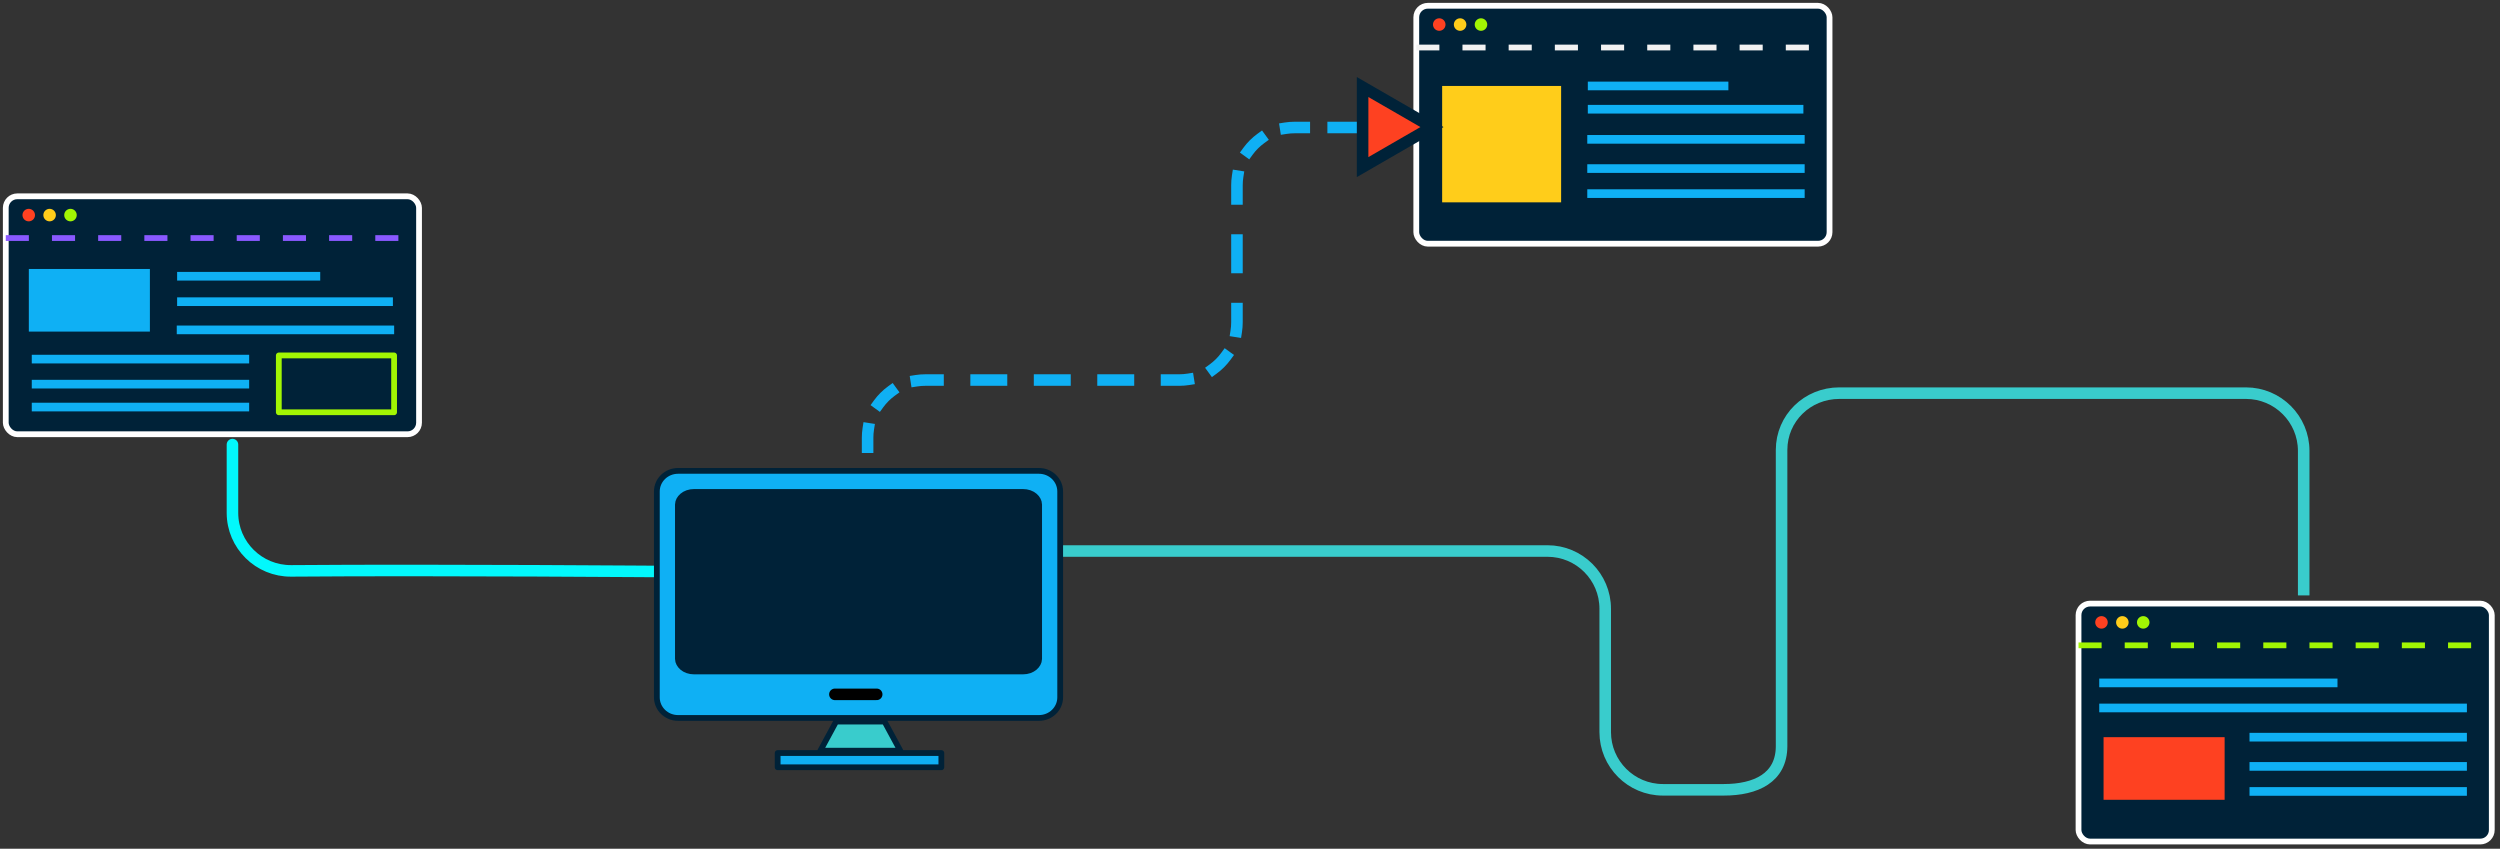 <svg xmlns="http://www.w3.org/2000/svg" width="433" height="147" viewBox="0 0 433 147" fill="none"><rect x="0" y="0" width="433" height="147" fill="#333333" stroke="none"/><path d="M240.895 23.084H241.895V21.084H240.895V23.084ZM151.269 90.513V89.513H149.269V90.513H151.269ZM149.269 85.617V86.617H151.269V85.617H149.269ZM151.269 82.352V81.352H149.269V82.352H151.269ZM149.269 77.456V78.456H151.269V77.456H149.269ZM151.378 74.414L151.533 73.426L149.558 73.116L149.402 74.103L151.378 74.414ZM151.369 69.357L150.781 70.166L152.398 71.342L152.986 70.534L151.369 69.357ZM154.979 68.541L155.787 67.953L154.61 66.336L153.802 66.924L154.979 68.541ZM158.548 64.957L157.561 65.113L157.871 67.088L158.859 66.933L158.548 64.957ZM162.467 66.824H163.467V64.824H162.467V66.824ZM169.063 64.824H168.063V66.824H169.063V64.824ZM173.46 66.824H174.46V64.824H173.46V66.824ZM180.056 64.824H179.056V66.824H180.056V64.824ZM184.453 66.824H185.453V64.824H184.453V66.824ZM191.048 64.824H190.048V66.824H191.048V64.824ZM195.446 66.824H196.446V64.824H195.446V66.824ZM202.041 64.824H201.041V66.824H202.041V64.824ZM205.96 66.69L206.948 66.534L206.637 64.559L205.65 64.714L205.96 66.69ZM209.53 63.106L208.721 63.694L209.898 65.311L210.707 64.723L209.53 63.106ZM213.139 62.29L213.728 61.482L212.111 60.305L211.522 61.113L213.139 62.29ZM213.13 57.233L212.975 58.221L214.951 58.532L215.106 57.544L213.13 57.233ZM215.24 53.45V52.45H213.24V53.45H215.24ZM213.24 46.328V47.328H215.24V46.328H213.24ZM215.24 41.58V40.58H213.24V41.58H215.24ZM213.24 34.458V35.458H215.24V34.458H213.24ZM215.35 30.674L215.505 29.686L213.529 29.376L213.374 30.364L215.35 30.674ZM215.341 25.617L214.752 26.426L216.369 27.603L216.958 26.794L215.341 25.617ZM218.95 24.802L219.759 24.213L218.582 22.596L217.773 23.185L218.95 24.802ZM222.52 21.218L221.532 21.373L221.842 23.349L222.83 23.194L222.52 21.218ZM225.905 23.084H226.905V21.084H225.905V23.084ZM230.902 21.084H229.902V23.084H230.902V21.084ZM234.233 23.084H235.233V21.084H234.233V23.084ZM239.229 21.084H238.229V23.084H239.229V21.084ZM151.269 92.145V90.513H149.269V92.145H151.269ZM151.269 85.617V82.352H149.269V85.617H151.269ZM151.269 77.456V75.824H149.269V77.456H151.269ZM151.269 75.824C151.269 75.344 151.306 74.873 151.378 74.414L149.402 74.103C149.314 74.665 149.269 75.239 149.269 75.824H151.269ZM152.986 70.534C153.542 69.77 154.215 69.097 154.979 68.541L153.802 66.924C152.869 67.603 152.048 68.424 151.369 69.357L152.986 70.534ZM158.859 66.933C159.318 66.861 159.788 66.824 160.269 66.824V64.824C159.684 64.824 159.109 64.869 158.548 64.957L158.859 66.933ZM160.269 66.824H162.467V64.824H160.269V66.824ZM169.063 66.824H173.46V64.824H169.063V66.824ZM180.056 66.824H184.453V64.824H180.056V66.824ZM191.048 66.824H195.446V64.824H191.048V66.824ZM202.041 66.824H204.24V64.824H202.041V66.824ZM204.24 66.824C204.824 66.824 205.399 66.778 205.96 66.69L205.65 64.714C205.191 64.786 204.72 64.824 204.24 64.824V66.824ZM210.707 64.723C211.639 64.044 212.461 63.223 213.139 62.29L211.522 61.113C210.966 61.877 210.293 62.55 209.53 63.106L210.707 64.723ZM215.106 57.544C215.194 56.983 215.24 56.408 215.24 55.824H213.24C213.24 56.304 213.202 56.775 213.13 57.233L215.106 57.544ZM215.24 55.824V53.45H213.24V55.824H215.24ZM215.24 46.328V41.58H213.24V46.328H215.24ZM215.24 34.458V32.084H213.24V34.458H215.24ZM215.24 32.084C215.24 31.604 215.277 31.133 215.35 30.674L213.374 30.364C213.286 30.925 213.24 31.5 213.24 32.084H215.24ZM216.958 26.794C217.513 26.031 218.186 25.358 218.95 24.802L217.773 23.185C216.841 23.863 216.019 24.685 215.341 25.617L216.958 26.794ZM222.83 23.194C223.289 23.122 223.76 23.084 224.24 23.084V21.084C223.655 21.084 223.081 21.13 222.52 21.218L222.83 23.194ZM224.24 23.084H225.905V21.084H224.24V23.084ZM230.902 23.084H234.233V21.084H230.902V23.084ZM239.229 23.084H240.895V21.084H239.229V23.084Z" fill="#0FB0F4"></path><path d="M399 103.118V78.095C399 72.572 394.523 68.095 389 68.095H318.569C313.046 68.095 308.569 72.421 308.569 77.944C308.569 91.657 308.569 116.158 308.569 129.225C308.569 134.748 304.092 136.795 298.569 136.795H288.023C282.5 136.795 278.023 132.317 278.023 126.795V105.435C278.023 99.913 273.546 95.436 268.023 95.436H184" stroke="#39CCCC" stroke-width="2"></path><path d="M117 99C114.749 99 76.54 98.668 50.434 98.877C44.843 98.922 40.262 94.415 40.262 88.825V77" stroke="#02F8FC" stroke-width="2" stroke-linecap="round" stroke-linejoin="round"></path><path d="M144.812 124.981H153.207L155.933 130.016H142.087L144.812 124.981Z" fill="#39CCCC" stroke="#002238" stroke-linecap="round" stroke-linejoin="round"></path><path d="M179.947 81.556H117.443C115.413 81.556 113.767 83.152 113.767 85.122V120.785C113.767 122.755 115.413 124.351 117.443 124.351H179.947C181.978 124.351 183.624 122.755 183.624 120.785V85.122C183.624 83.152 181.978 81.556 179.947 81.556Z" fill="#0FB0F4" stroke="#002238"></path><path d="M144.604 120.261H151.842" stroke="black" stroke-width="2" stroke-linecap="round" stroke-linejoin="round"></path><path d="M120.259 86.202H177.132C178.482 86.202 178.977 87.024 178.977 87.377V114.124C178.977 114.477 178.482 115.299 177.132 115.299H120.259C118.909 115.299 118.413 114.477 118.413 114.124V87.377C118.413 87.024 118.909 86.202 120.259 86.202Z" fill="#002238" stroke="#002238" stroke-width="3"></path><path d="M134.691 130.427H163.042V132.892H134.691V130.427Z" fill="#0FB0F4" stroke="#002238" stroke-linecap="round" stroke-linejoin="round"></path><rect x="245.3" y="1" width="71.578" height="41.212" rx="2" fill="#002238" stroke="white"></rect><path d="M245.3 8.23H316.878" stroke="#F2F2F2" stroke-dasharray="4 4"></path><circle cx="249.278" cy="4.253" r="1.085" fill="#FE4121"></circle><circle cx="252.892" cy="4.253" r="1.085" fill="#FFCD1A"></circle><circle cx="256.507" cy="4.253" r="1.085" fill="#A2F603"></circle><path d="M275.761 14.887L298.606 14.887" stroke="#0FB0F4" stroke-width="1.5" stroke-linecap="square"></path><path d="M275.761 18.918L311.597 18.918" stroke="#0FB0F4" stroke-width="1.5" stroke-linecap="square"></path><path d="M275.666 24.136H311.817" stroke="#0FB0F4" stroke-width="1.5" stroke-linecap="square"></path><path d="M275.666 29.197H311.817" stroke="#0FB0F4" stroke-width="1.5" stroke-linecap="square"></path><path d="M275.666 33.535H311.817" stroke="#0FB0F4" stroke-width="1.5" stroke-linecap="square"></path><rect x="249.78" y="14.887" width="20.606" height="20.158" fill="#FFCD1A"></rect><rect x="360" y="104.543" width="71.578" height="41.212" rx="2" fill="#002238" stroke="white"></rect><path d="M360 111.773H431.578" stroke="#A2F603" stroke-dasharray="4 4"></path><circle cx="363.977" cy="107.796" r="1.085" fill="#FE4121"></circle><circle cx="367.592" cy="107.796" r="1.085" fill="#FFCD1A"></circle><circle cx="371.208" cy="107.796" r="1.085" fill="#A2F603"></circle><path d="M364.338 118.28L404.103 118.28" stroke="#0FB0F4" stroke-width="1.5" stroke-linecap="square"></path><path d="M364.338 122.619L426.517 122.619" stroke="#0FB0F4" stroke-width="1.5" stroke-linecap="square"></path><path d="M390.365 127.679H426.516" stroke="#0FB0F4" stroke-width="1.5" stroke-linecap="square"></path><path d="M390.365 132.74H426.516" stroke="#0FB0F4" stroke-width="1.5" stroke-linecap="square"></path><path d="M390.365 137.078H426.516" stroke="#0FB0F4" stroke-width="1.5" stroke-linecap="square"></path><rect x="364.338" y="127.679" width="20.967" height="10.845" fill="#FE4121"></rect><rect x="1" y="34" width="71.578" height="41.212" rx="2" fill="#002238" stroke="white"></rect><path d="M1 41.23H72.578" stroke="#8A59FF" stroke-dasharray="4 4"></path><circle cx="4.977" cy="37.253" r="1.085" fill="#FE4121"></circle><circle cx="8.592" cy="37.253" r="1.085" fill="#FFCD1A"></circle><circle cx="12.208" cy="37.253" r="1.085" fill="#A2F603"></circle><path d="M31.427 47.845L54.713 47.845" stroke="#0FB0F4" stroke-width="1.5" stroke-linecap="square"></path><path d="M31.427 52.252L67.3 52.252" stroke="#0FB0F4" stroke-width="1.5" stroke-linecap="square"></path><path d="M31.365 57.136H67.516" stroke="#0FB0F4" stroke-width="1.5" stroke-linecap="square"></path><path d="M6.253 62.197H42.404" stroke="#0FB0F4" stroke-width="1.5" stroke-linecap="square"></path><path d="M6.253 66.535H42.404" stroke="#0FB0F4" stroke-width="1.5" stroke-linecap="square"></path><path d="M6.253 70.502H42.404" stroke="#0FB0F4" stroke-width="1.5" stroke-linecap="square"></path><rect x="4.994" y="46.586" width="20.967" height="10.845" fill="#0FB0F4"></rect><rect x="48.29" y="61.561" width="19.967" height="9.845" stroke="#A2F603" stroke-linejoin="round"></rect><path d="M236.003 15.073L248.014 22.007L236.003 28.941L236.003 15.073Z" fill="#FE4121" stroke="#002238" stroke-width="2"></path></svg>